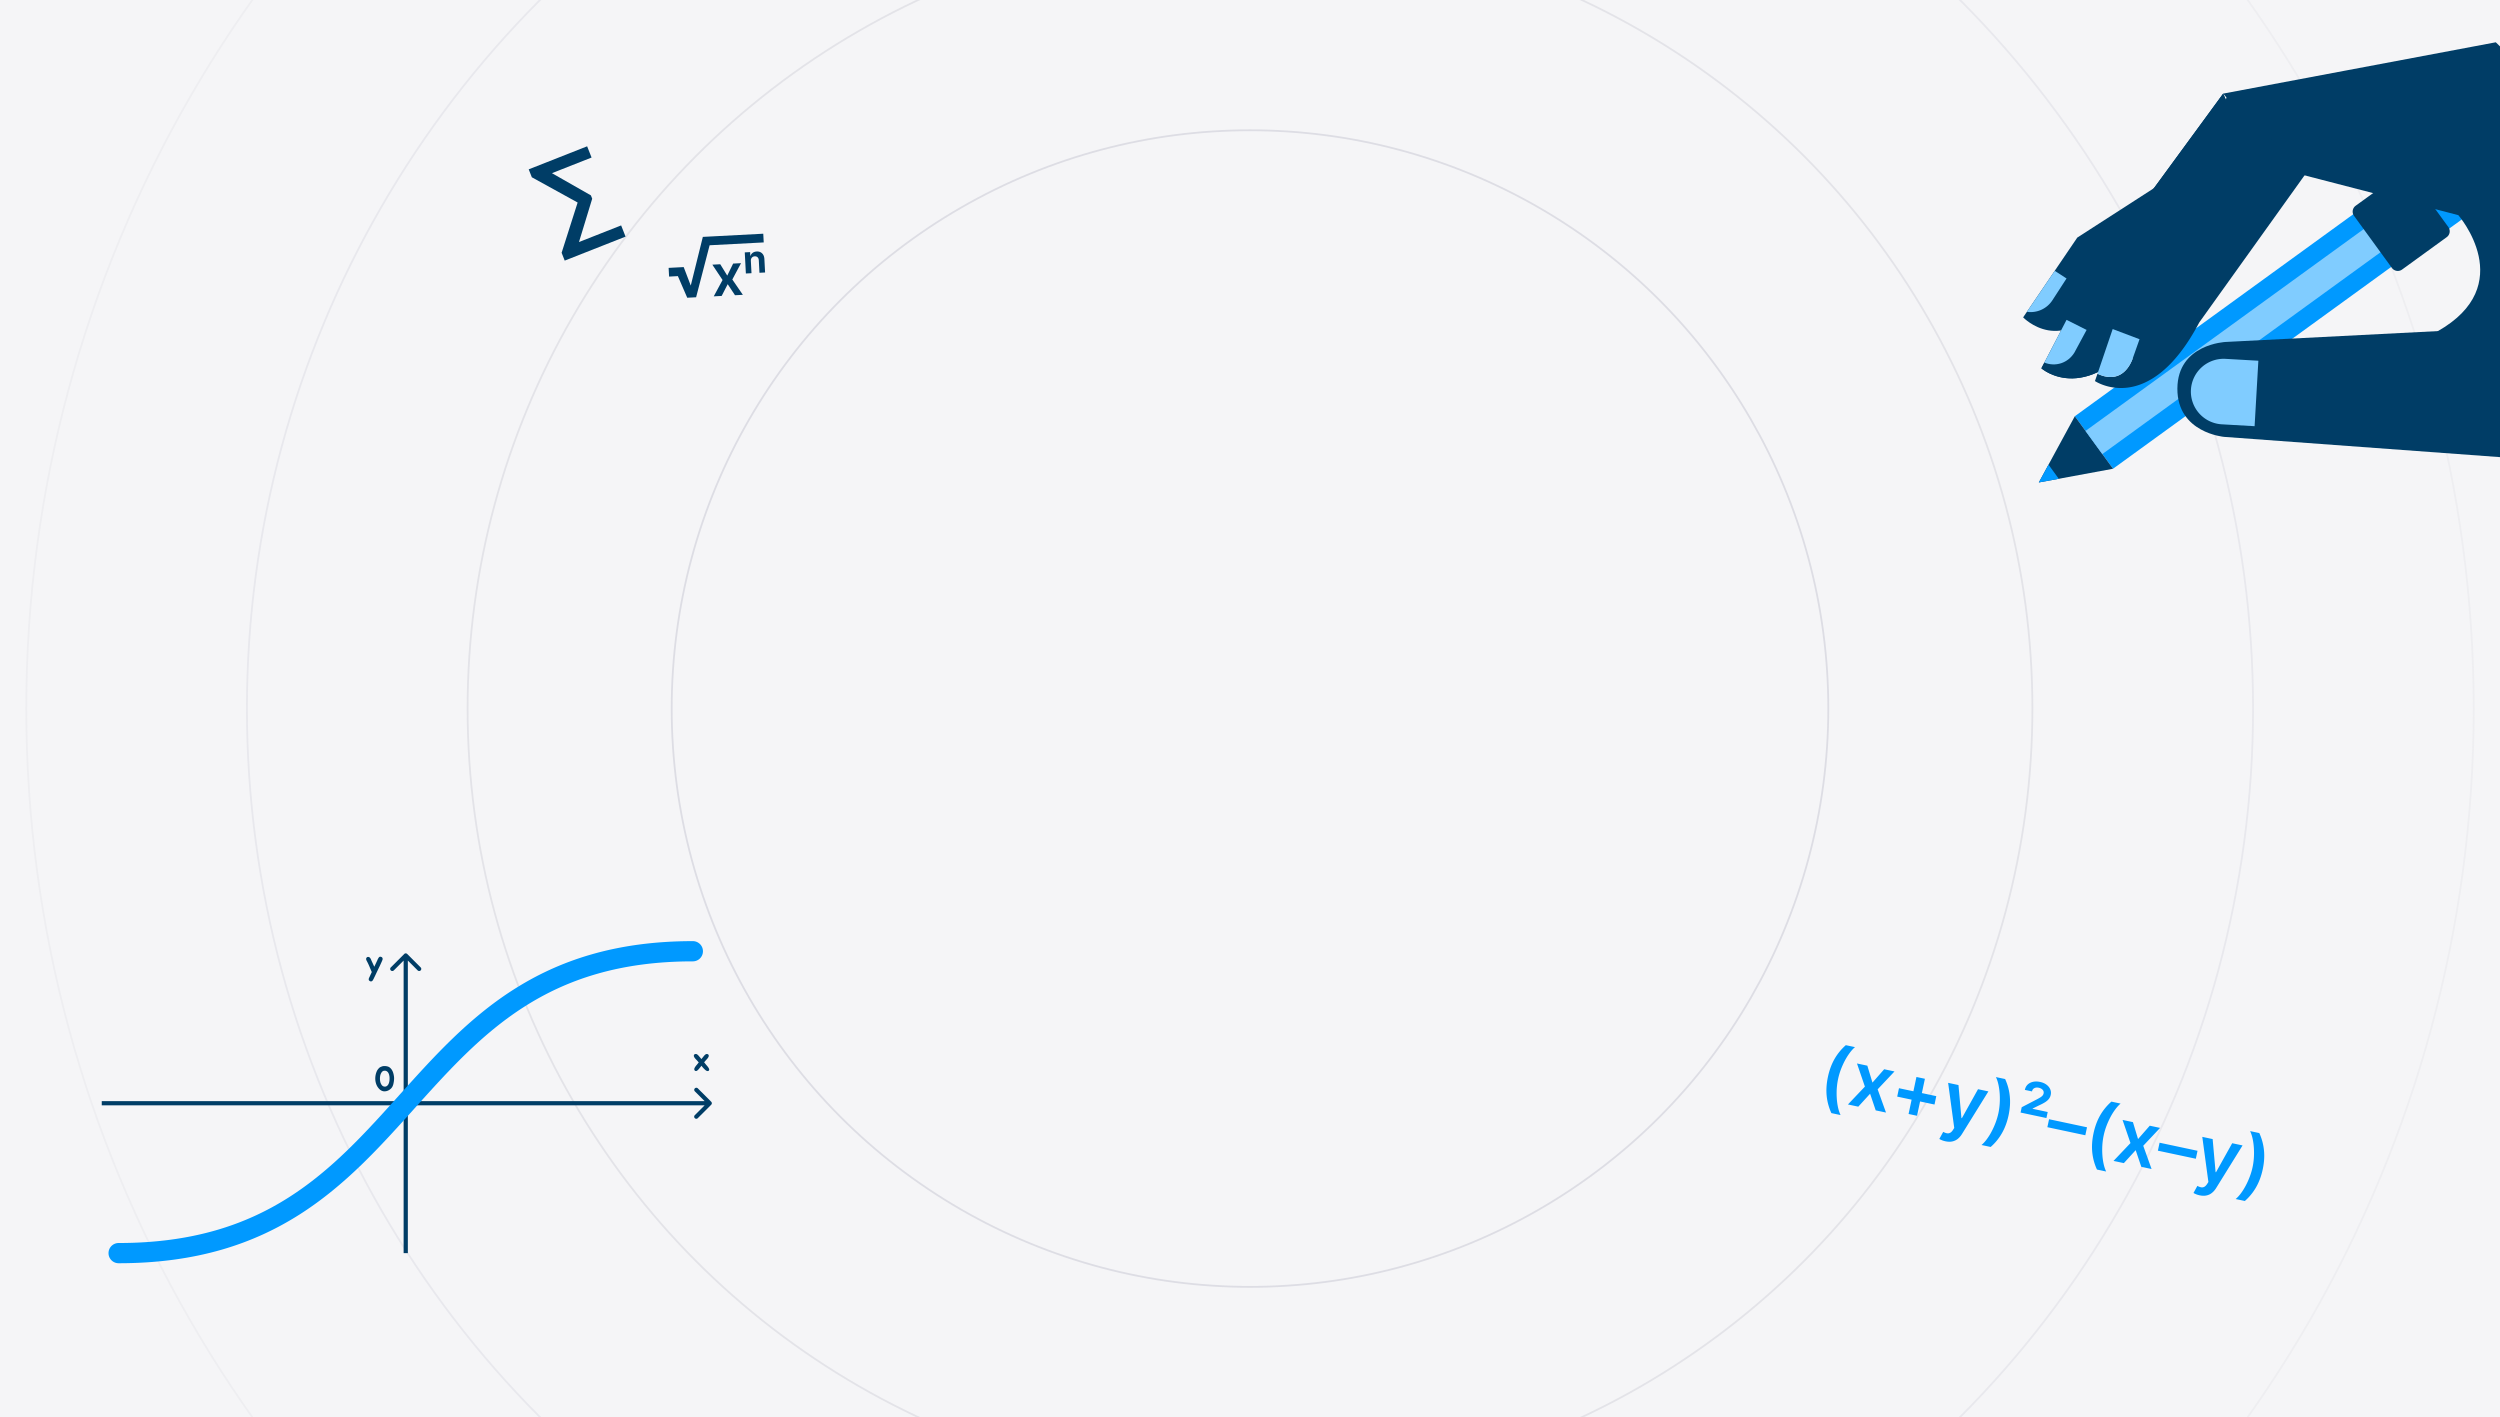 <svg xmlns="http://www.w3.org/2000/svg" fill="none" viewBox="0 0 1376 780"><rect x="0" y="0" width="1376" height="780" fill="#808080" stroke="none"/><g clip-path="url(#a)"><path fill="#F5F5F7" d="M0-1h1376v781H0z"/><circle cx="688" cy="390" r="318.3" stroke="#DDDDE4"/><circle cx="688" cy="390" r="430.639" stroke="#E3E3E8"/><circle cx="688" cy="390" r="552.087" stroke="#E8E8ED"/><circle cx="688" cy="390" r="673.534" stroke="#EEEEF1"/><circle cx="688" cy="390" r="796.5" stroke="#F4F4F6"/><circle cx="688" cy="390" r="796.5" stroke="#F4F4F6"/><path fill="#09F" d="m1141.98 229.098 21.02 28.909 159.61-115.79-21.02-28.909z"/><path fill="#003D66" d="m1122.17 265.547 40.84-7.545-21.02-28.91z"/><path fill="#09F" d="m1127.5 255.752-5.33 9.795 10.98-2.028z"/><path fill="#80CCFF" d="m1147.86 237.186 9.26 12.736 179.14-129.958-9.26-12.736z"/><path fill="#09F" d="m1319.88 121.294 1.93 2.658c5.5 7.556 16.09 9.23 23.65 3.74l8.96-6.5c7.57-5.49 9.25-16.066 3.76-23.622l-1.93-2.659c-5.5-7.555-16.08-9.23-23.65-3.74l-8.96 6.5c-7.57 5.491-9.25 16.067-3.76 23.623"/><path fill="#003D66" d="m1295.67 118.823 20.84 28.655c1.29 1.786 3.8 2.183 5.59.886l24.57-17.829a3.993 3.993 0 0 0 .89-5.584l-20.84-28.654a4.005 4.005 0 0 0-5.59-.887l-24.57 17.829a3.993 3.993 0 0 0-.89 5.584M1223.63 51.521l-73.96 101.008-26.1 50.192s26.12 23.23 60.25-25.388l62.59-74.132z"/><path fill="#003D66" d="m1401.3 253.584 96.27-17.503-18.52-108.511c-2.93-4.923-105.37-104.297-105.37-104.297l-150.05 28.248 36.15 42.752 93.28 24.146s33.72 38.635-11.68 64.065z"/><path fill="#003D66" d="m1345.18 182.06-120.15 6.152s-26.48 1.09-26.6 25.689c-.11 24.375 25.73 26.558 25.73 26.558l177.95 13.066z"/><path fill="#80CCFF" d="M1205.89 214.494a18.04 18.04 0 0 1 6.01-12.436 18.1 18.1 0 0 1 13.06-4.546l18.04 1.032-2.07 36.032-18.04-1.032a18.1 18.1 0 0 1-6.82-1.767 18 18 0 0 1-5.63-4.241 18 18 0 0 1-3.57-6.069 17.8 17.8 0 0 1-.98-6.973"/><path fill="#003D66" d="m1229.58 75.19-86.24 55.572-29.81 43.915s21.55 22.578 45.3-10.856l44.39-49.337z"/><path fill="#80CCFF" d="m1129.64 165.269 7.78-12.002-6.5-4.204-15.32 22.566a14.299 14.299 0 0 0 14.04-6.36"/><path fill="#003D66" d="m1149.67 152.529-12.23 23.527 11.03 5.538-6.72 12.475c-3.54 5.798-10.4 7.988-16.54 5.511l-1.64 3.146s26.12 23.224 60.25-25.393l62.59-74.132-22.78-51.68z"/><path fill="#80CCFF" d="m1141.75 194.062 6.72-12.475-11.04-5.538-12.22 23.519c6.14 2.473 12.99.298 16.54-5.506"/><path fill="#003D66" d="m1172.55 156.631-6.43 15.342-3.29 9.14 10.96 16.331c-3.25 8.534-9.88 12.687-19.23 8.319a1 1 0 0 0-.11-.05l-1.39 4.019s29.78 20.259 57.44-32.298l58.8-82.148-43.21-42.629z"/><path fill="#80CCFF" d="M1154.56 205.762c9.35 4.37 15.98.216 19.23-8.318l3.81-10.736-14.78-5.598-8.36 24.599c.03.017.07.033.1.05z"/><path fill="#003D66" d="M222.495 525.07a1.16 1.16 0 0 1 1.643 0l7.394 7.394a1.162 1.162 0 0 1-1.643 1.644l-5.411-5.411v77.367h163.349l-5.411-5.411a1.163 1.163 0 0 1 1.643-1.644l7.395 7.395a1.16 1.16 0 0 1 0 1.643l-7.395 7.394a1.161 1.161 0 1 1-1.643-1.643l5.411-5.411H224.478v81.335h-2.324v-81.335H56v-2.323h166.154v-77.367l-5.41 5.411a1.164 1.164 0 0 1-1.644 0 1.164 1.164 0 0 1 0-1.644z"/><path fill="#003D66" fill-rule="evenodd" d="M211.027 600.634q.37.039.72.039a4.9 4.9 0 0 0 1.849-.428 5.9 5.9 0 0 0 1.616-1.129q.41-.41.681-.876.273-.487.448-1.012.175-.526.273-1.091.117-.564.194-1.129.078-.623.098-1.226a8 8 0 0 0-.059-1.246 12 12 0 0 0-.37-1.83 6.9 6.9 0 0 0-.7-1.674 5 5 0 0 0-1.09-1.323 3.53 3.53 0 0 0-1.538-.779 6.8 6.8 0 0 0-1.421-.175 4.3 4.3 0 0 0-1.402.175q-.506.195-.934.389a2.4 2.4 0 0 0-.623.409 6.7 6.7 0 0 0-1.09 1.324q-.214.37-.351.701a10.2 10.2 0 0 0-.778 3.912q0 1.48.486 2.92a7.2 7.2 0 0 0 1.421 2.472q.39.448.857.818.487.35 1.012.565.35.135.701.194m.156-11.251q.272-.059.545-.059.72-.019 1.207.331.506.331.798.857.31.525.467 1.168.156.642.195 1.226t0 1.304q-.02.72-.195 1.402a4.6 4.6 0 0 1-.487 1.265q-.33.585-.895.935a1.8 1.8 0 0 1-.759.253q-.39.039-.779-.059a2.2 2.2 0 0 1-.759-.37 3 3 0 0 1-.545-.623 4.8 4.8 0 0 1-.682-1.635 9 9 0 0 1-.175-1.732q0-.818.156-1.616a4.8 4.8 0 0 1 .564-1.499q.157-.272.37-.525.214-.253.487-.429.234-.155.487-.194" clip-rule="evenodd"/><path fill="#003D66" d="M210.434 527.162a.94.94 0 0 1 .156.584q0 .447-.156.778-.04.098-.116.254a6 6 0 0 1-.137.33 2.5 2.5 0 0 1-.136.331l-.117.234-.039.097-.525 1.168q-.253.565-.565 1.207-.311.622-.603 1.227-.273.584-.545 1.148a3 3 0 0 0-.137.312q-.058.135-.155.292l-.935 2.005q-.253.506-.486.992-.214.487-.487.974a2 2 0 0 1-.117.175l-.078.195a1.6 1.6 0 0 1-.409.447.88.88 0 0 1-.545.253 1.18 1.18 0 0 1-.914-.311 1 1 0 0 1-.37-.389 1.1 1.1 0 0 1-.078-.448 1.4 1.4 0 0 0 .019-.234l.039-.194q.04-.097.059-.195a.4.4 0 0 1 .058-.156q.058-.156.097-.156l1.421-3.075-.194-.429-.175-.408a75 75 0 0 0-.546-1.266 39 39 0 0 0-.564-1.343 32 32 0 0 0-.604-1.324 36 36 0 0 0-.622-1.226 4 4 0 0 1-.215-.409 4 4 0 0 1-.155-.447q-.058-.234-.039-.468a1 1 0 0 1 .175-.467.9.9 0 0 1 .409-.409.95.95 0 0 1 .525-.116q.293 0 .545.116.253.117.409.312.331.35.526.779.195.428.37.876.369.778.759 1.635.389.857.778 1.674l1.013-2.142q.155-.31.272-.603.137-.293.273-.564.156-.331.292-.682a4.3 4.3 0 0 1 .35-.642q.039-.079.078-.136.039-.059.078-.137a4 4 0 0 1 .311-.37 2 2 0 0 1 .156-.116.4.4 0 0 1 .175-.078 1 1 0 0 1 .253-.039.8.8 0 0 1 .253 0q.195.058.468.175a.86.86 0 0 1 .447.409M388.913 586.359a22 22 0 0 1-.584-.701 7 7 0 0 0-.428-.525 6 6 0 0 0-.35-.429q.291-.35.623-.739.33-.39.778-.876.195-.214.409-.468.234-.272.409-.564.195-.292.272-.604a1.13 1.13 0 0 0 .02-.623.8.8 0 0 0-.253-.428 1 1 0 0 0-.448-.233 1.1 1.1 0 0 0-.545-.02 1.1 1.1 0 0 0-.526.234 5.2 5.2 0 0 0-.895.876q-.39.506-.779.973a3 3 0 0 1-.311.37 2.5 2.5 0 0 0-.234.311 5 5 0 0 0-.253-.272l-.253-.331a42 42 0 0 1-.876-1.032 5.3 5.3 0 0 0-.954-.915 1.4 1.4 0 0 0-.545-.233 1.2 1.2 0 0 0-.564.019.9.9 0 0 0-.467.253.83.83 0 0 0-.254.467q-.058.331.059.643.117.311.311.603.195.292.429.565l.428.467q.564.584.876.954.31.35.584.642l-.179.223-.152.186-.37.467a9 9 0 0 1-.564.682 10 10 0 0 0-.623.817 4 4 0 0 0-.468.857 1.3 1.3 0 0 0-.058.856.88.88 0 0 0 .448.545.83.83 0 0 0 .759.059q.292-.117.584-.37.311-.273.584-.584a7 7 0 0 0 .525-.623q.253-.331.448-.565.156-.175.292-.35.136-.195.273-.35v.019a.02.02 0 0 1 .014.005q.005.005.005.014.117.156.428.545.312.37.701.799.41.428.837.817.429.39.76.545.466.234.895.156.428-.078.584-.584.098-.331-.117-.779a5 5 0 0 0-.564-.895 8 8 0 0 0-.721-.876"/><path fill="#09F" fill-rule="evenodd" d="M163.145 665.722c-24.875 15.821-55.593 26.324-97.85 26.324a2.324 2.324 0 1 1 0-4.647c41.401 0 71.249-10.266 95.356-25.599 24.181-15.38 42.679-35.906 61.372-56.708l.288-.32c18.537-20.629 37.297-41.507 61.824-57.2 24.73-15.822 55.232-26.328 97.202-26.328a2.325 2.325 0 0 1 0 4.648c-41.107 0-70.735 10.264-94.697 25.595-23.995 15.353-42.398 35.833-61.06 56.601l-.1.111c-18.633 20.736-37.534 41.748-62.335 57.523" clip-rule="evenodd"/><path fill="#09F" fill-rule="evenodd" d="M282.387 544.839C307.653 528.674 338.764 518 381.337 518a5.568 5.568 0 0 1 0 11.136c-40.504 0-69.523 10.096-92.948 25.084-23.565 15.078-41.689 35.218-60.396 56.036l-.132.148c-18.583 20.679-37.755 42.015-62.975 58.055-25.412 16.163-56.736 26.832-99.59 26.832a5.568 5.568 0 0 1 0-11.137c40.803 0 70.043-10.1 93.614-25.092 23.747-15.104 41.965-35.29 60.7-56.138l.287-.32.129-.143c18.454-20.537 37.463-41.691 62.361-57.622" clip-rule="evenodd"/><path fill="#09F" d="M1006.09 592.715c.78-3.678 1.99-6.954 3.62-9.826a29.8 29.8 0 0 1 6.23-7.628l5.06 1.076c-.96.811-1.92 1.854-2.87 3.128a33 33 0 0 0-2.69 4.257 44 44 0 0 0-2.23 4.955 36.6 36.6 0 0 0-1.53 5.227 38 38 0 0 0-.8 7.212c-.03 2.484.13 4.827.5 7.028.38 2.213.94 4.074 1.67 5.583l-5.06-1.075a30 30 0 0 1-2.59-9.486q-.48-4.947.69-10.451M1027.78 586.544l2.82 9.321 6.45-7.35 5.68 1.208-9.27 9.841 4.59 12.787-5.66-1.202-3.09-9.162-6.5 7.122-5.7-1.211 9.34-9.825-4.36-12.739zM1050.48 613.133l4.33-20.366 4.66.991-4.33 20.365zm-6.26-9.56.98-4.62 20.53 4.364-.98 4.621zM1070.79 628.169c-.73-.156-1.4-.358-2-.609q-.885-.357-1.38-.694l2.13-3.885c.73.392 1.4.648 2.02.768q.915.181 1.74-.23.825-.393 1.59-1.569l.72-1.124-3.36-24.829 5.69 1.211 1.63 18.185.24.051 8.89-15.95 5.71 1.214-14.51 23.4q-1.02 1.66-2.34 2.716a7.1 7.1 0 0 1-3 1.423c-1.11.246-2.37.221-3.77-.078M1105.52 613.85c-.78 3.669-1.99 6.943-3.64 9.823a29.4 29.4 0 0 1-6.21 7.616l-5.06-1.075c.97-.809 1.93-1.847 2.87-3.113a31.6 31.6 0 0 0 2.67-4.261 41 41 0 0 0 2.24-4.97 37 37 0 0 0 1.54-5.209c.49-2.325.75-4.73.79-7.214q.06-3.724-.51-7.044c-.36-2.21-.92-4.07-1.65-5.58l5.06 1.076a29.5 29.5 0 0 1 2.57 9.497c.34 3.291.11 6.775-.67 10.454M1112.12 612.347l.63-2.928 8.38-4.355c.7-.364 1.3-.702 1.81-1.014.51-.322.93-.655 1.24-.999.31-.354.52-.766.62-1.237q.24-1.148-.54-1.991c-.52-.561-1.23-.937-2.12-1.126-.95-.202-1.77-.125-2.45.232-.68.349-1.1.945-1.28 1.789l-3.93-.836c.39-1.824 1.36-3.12 2.92-3.886 1.57-.773 3.4-.938 5.48-.495 1.42.301 2.59.813 3.54 1.536.95.716 1.63 1.557 2.03 2.525.41.968.5 1.976.28 3.026a5.5 5.5 0 0 1-1.02 2.244c-.5.642-1.19 1.249-2.08 1.819q-1.32.841-3.3 1.729l-3.57 1.764-.03.132 8.33 1.769-.71 3.326zM1148.69 620.459l-.93 4.385-20.89-4.44.94-4.385zM1152.27 623.786c.78-3.678 1.99-6.954 3.62-9.826a29.8 29.8 0 0 1 6.23-7.628l5.06 1.076c-.96.811-1.92 1.854-2.87 3.128a32.7 32.7 0 0 0-2.69 4.258 44 44 0 0 0-2.23 4.954 36.6 36.6 0 0 0-1.53 5.227c-.5 2.325-.76 4.729-.8 7.212-.04 2.484.13 4.827.5 7.028.38 2.213.93 4.074 1.67 5.583l-5.06-1.075a29.8 29.8 0 0 1-2.59-9.486q-.48-4.947.69-10.451M1173.96 617.616l2.82 9.32 6.45-7.35 5.68 1.208-9.27 9.841 4.58 12.787-5.65-1.202-3.09-9.162-6.51 7.122-5.69-1.211 9.34-9.825-4.36-12.739zM1209.52 633.388l-.93 4.385-20.89-4.44.93-4.385zM1210.68 657.905c-.73-.156-1.39-.359-1.99-.609-.59-.238-1.05-.47-1.39-.695l2.13-3.884c.73.391 1.41.647 2.02.768q.93.18 1.74-.23.825-.393 1.59-1.57l.72-1.123-3.36-24.83 5.7 1.211 1.62 18.186.24.05 8.9-15.95 5.71 1.215-14.51 23.399c-.68 1.107-1.46 2.012-2.35 2.716a6.95 6.95 0 0 1-3 1.423c-1.11.247-2.36.221-3.77-.077M1245.41 643.586q-1.17 5.503-3.63 9.823a29.8 29.8 0 0 1-6.21 7.616l-5.06-1.075c.97-.81 1.92-1.847 2.86-3.114.95-1.264 1.84-2.684 2.68-4.261a41 41 0 0 0 2.23-4.969 35.4 35.4 0 0 0 1.54-5.209c.5-2.325.76-4.73.79-7.215.04-2.482-.13-4.83-.5-7.043q-.555-3.317-1.65-5.58l5.06 1.075a29.8 29.8 0 0 1 2.57 9.498c.33 3.29.11 6.775-.68 10.454"/><path fill="#003D66" d="m341.873 124.068 2.432 6.165-33.489 13.21-1.703-4.317 8.818-27.658L292.72 97.57 291 93.21l32.158-12.685 2.44 6.185-21.805 8.603 21.433 12.222.721 1.826-7.277 23.86zM373.104 151.978l5.152 11.896 4.885-.256 7.43-28.626 29.781-1.561-.252-4.795-33.26 1.743-6.646 26.799-3.891-10.176-8.29.434.251 4.796z"/><path fill="#003D66" d="m413.626 150.368-.35-6.695q-.063-1.18.539-1.861.602-.68 1.589-.732.976-.05 1.576.532.61.583.668 1.684l.359 6.842 3.098-.162-.387-7.376q-.108-2.066-1.281-3.165-1.161-1.1-2.943-1.006-1.282.067-2.17.705a3.2 3.2 0 0 0-1.211 1.645l-.137.008-.106-2.032-2.951.155.609 11.62zM400.28 151.693l-3.855-6.25-4.358.229 5.632 8.444-4.855 8.993 4.358-.228 3.325-6.467 4.017 6.082 4.324-.226-5.802-8.436 4.798-8.99-4.347.228z"/></g><defs><clipPath id="a"><path fill="#fff" d="M0 0h1376v780H0z"/></clipPath></defs></svg>